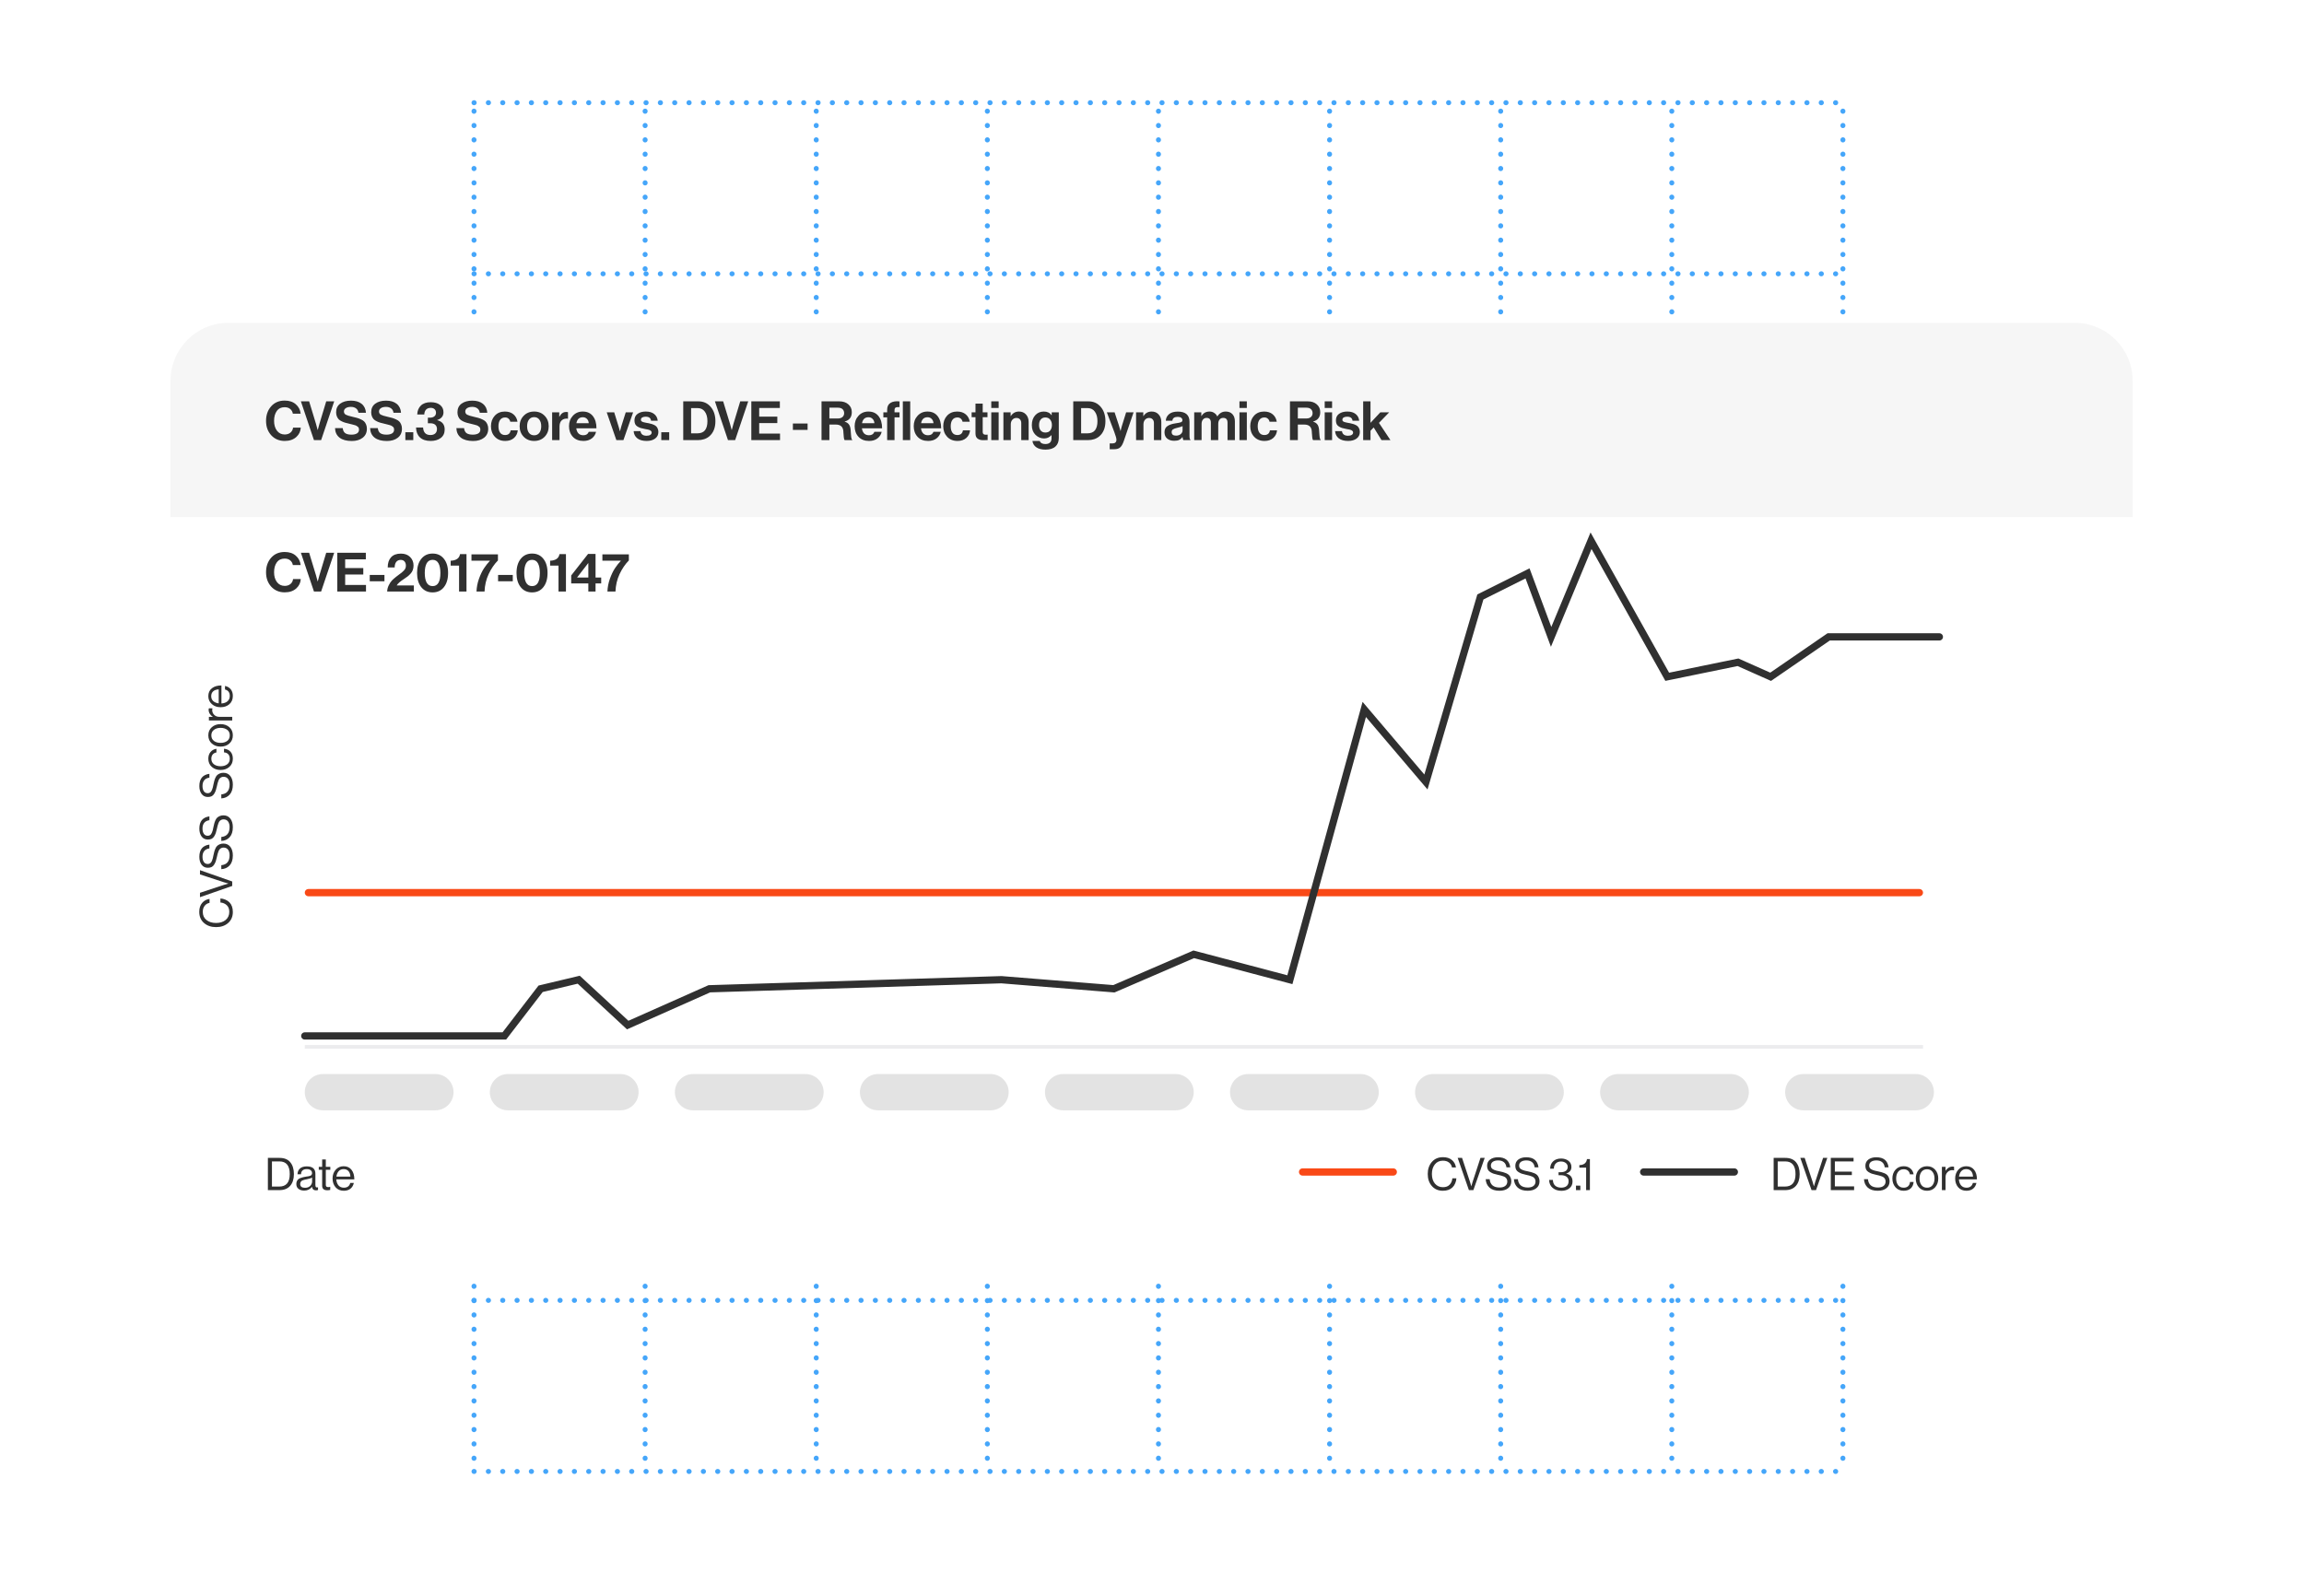<svg width="635" height="440" viewBox="0 0 635 440" fill="none" xmlns="http://www.w3.org/2000/svg">
<g opacity="0.75">
<line x1="130.639" y1="28.312" x2="506.544" y2="28.312" stroke="#0788F8" stroke-width="1.376" stroke-linecap="round" stroke-dasharray="0.04 3.91"/>
<line x1="130.639" y1="75.472" x2="506.544" y2="75.472" stroke="#0788F8" stroke-width="1.376" stroke-linecap="round" stroke-dasharray="0.04 3.91"/>
<line x1="130.639" y1="122.633" x2="506.544" y2="122.633" stroke="#0788F8" stroke-width="1.376" stroke-linecap="round" stroke-dasharray="0.04 3.91"/>
<line x1="130.639" y1="169.793" x2="506.544" y2="169.793" stroke="#0788F8" stroke-width="1.376" stroke-linecap="round" stroke-dasharray="0.04 3.91"/>
<line x1="130.639" y1="216.953" x2="506.544" y2="216.953" stroke="#0788F8" stroke-width="1.376" stroke-linecap="round" stroke-dasharray="0.04 3.91"/>
<line x1="130.639" y1="264.114" x2="506.544" y2="264.114" stroke="#0788F8" stroke-width="1.376" stroke-linecap="round" stroke-dasharray="0.04 3.91"/>
<line x1="130.639" y1="311.274" x2="506.544" y2="311.274" stroke="#0788F8" stroke-width="1.376" stroke-linecap="round" stroke-dasharray="0.04 3.91"/>
<line x1="130.639" y1="358.434" x2="506.544" y2="358.434" stroke="#0788F8" stroke-width="1.376" stroke-linecap="round" stroke-dasharray="0.04 3.91"/>
<line x1="130.639" y1="405.594" x2="506.544" y2="405.594" stroke="#0788F8" stroke-width="1.376" stroke-linecap="round" stroke-dasharray="0.04 3.91"/>
<line x1="507.921" y1="30.633" x2="507.921" y2="405.595" stroke="#0788F8" stroke-width="1.376" stroke-linecap="round" stroke-dasharray="0.04 3.91"/>
<line x1="460.761" y1="30.633" x2="460.761" y2="405.595" stroke="#0788F8" stroke-width="1.376" stroke-linecap="round" stroke-dasharray="0.04 3.91"/>
<line x1="413.601" y1="30.633" x2="413.601" y2="405.595" stroke="#0788F8" stroke-width="1.376" stroke-linecap="round" stroke-dasharray="0.04 3.91"/>
<line x1="366.441" y1="30.633" x2="366.441" y2="405.595" stroke="#0788F8" stroke-width="1.376" stroke-linecap="round" stroke-dasharray="0.04 3.91"/>
<line x1="319.28" y1="30.633" x2="319.28" y2="405.595" stroke="#0788F8" stroke-width="1.376" stroke-linecap="round" stroke-dasharray="0.04 3.91"/>
<line x1="272.12" y1="30.633" x2="272.12" y2="405.595" stroke="#0788F8" stroke-width="1.376" stroke-linecap="round" stroke-dasharray="0.04 3.91"/>
<line x1="224.96" y1="30.633" x2="224.96" y2="405.595" stroke="#0788F8" stroke-width="1.376" stroke-linecap="round" stroke-dasharray="0.04 3.91"/>
<line x1="177.8" y1="30.633" x2="177.799" y2="405.595" stroke="#0788F8" stroke-width="1.376" stroke-linecap="round" stroke-dasharray="0.04 3.91"/>
<line x1="130.639" y1="30.633" x2="130.639" y2="405.595" stroke="#0788F8" stroke-width="1.376" stroke-linecap="round" stroke-dasharray="0.04 3.91"/>
</g>
<g filter="url(#filter0_d_12_419)">
<path d="M572.065 89.051H62.935C54.134 89.051 47 96.186 47 104.986V331.116C47 339.917 54.134 347.051 62.935 347.051H572.065C580.866 347.051 588 339.917 588 331.116V104.986C588 96.186 580.866 89.051 572.065 89.051Z" fill="white"/>
</g>
<path d="M571.837 89.001H62.935C54.134 89.001 47 96.135 47 104.935V142.524H587.772V104.935C587.772 96.135 580.638 89.001 571.837 89.001Z" fill="#F6F6F6"/>
<path d="M78.469 121.543C76.964 121.543 75.728 121.025 74.761 119.988C73.804 118.941 73.325 117.615 73.325 116.01C73.325 114.395 73.794 113.06 74.731 112.003C75.668 110.946 76.909 110.418 78.454 110.418C79.73 110.418 80.752 110.757 81.52 111.435C82.297 112.103 82.746 112.965 82.865 114.022H80.712C80.612 113.473 80.363 113.04 79.965 112.721C79.576 112.402 79.072 112.242 78.454 112.242C77.507 112.242 76.784 112.591 76.286 113.289C75.787 113.987 75.538 114.894 75.538 116.01C75.538 117.117 75.802 118.019 76.331 118.717C76.869 119.415 77.582 119.764 78.469 119.764C79.097 119.764 79.621 119.594 80.039 119.255C80.458 118.906 80.702 118.448 80.772 117.88H82.895C82.836 118.886 82.442 119.729 81.714 120.407C80.907 121.164 79.825 121.543 78.469 121.543ZM86.53 121.319L82.926 110.627H85.199L87.083 116.818L87.547 118.523H87.577C87.746 117.845 87.901 117.276 88.04 116.818L89.909 110.627H92.108L88.504 121.319H86.53ZM96.959 121.558C95.513 121.558 94.391 121.254 93.594 120.646C92.796 120.028 92.378 119.151 92.338 118.014H94.461C94.531 118.652 94.755 119.111 95.134 119.39C95.523 119.669 96.101 119.809 96.869 119.809C97.477 119.809 97.975 119.699 98.364 119.48C98.753 119.25 98.947 118.901 98.947 118.433C98.947 118.263 98.922 118.114 98.873 117.984C98.833 117.845 98.743 117.725 98.603 117.625C98.464 117.516 98.344 117.431 98.245 117.371C98.145 117.301 97.96 117.232 97.691 117.162C97.422 117.082 97.218 117.027 97.078 116.997C96.939 116.957 96.679 116.893 96.3 116.803C95.842 116.693 95.463 116.599 95.164 116.519C94.875 116.439 94.551 116.314 94.192 116.145C93.843 115.975 93.564 115.791 93.355 115.592C93.155 115.382 92.986 115.113 92.846 114.784C92.707 114.445 92.637 114.061 92.637 113.633C92.637 112.606 93.011 111.818 93.758 111.27C94.516 110.712 95.508 110.433 96.734 110.433C97.95 110.433 98.922 110.722 99.65 111.3C100.378 111.878 100.782 112.701 100.861 113.767H98.783C98.723 113.249 98.504 112.85 98.125 112.571C97.756 112.292 97.287 112.152 96.719 112.152C96.131 112.152 95.662 112.267 95.314 112.496C94.965 112.726 94.79 113.03 94.79 113.408C94.79 113.817 94.96 114.116 95.299 114.306C95.648 114.495 96.256 114.685 97.123 114.874C97.641 114.984 98.065 115.088 98.394 115.188C98.723 115.278 99.077 115.412 99.456 115.592C99.844 115.761 100.144 115.951 100.353 116.16C100.572 116.369 100.752 116.648 100.891 116.997C101.041 117.336 101.116 117.73 101.116 118.179C101.116 119.235 100.732 120.063 99.964 120.661C99.197 121.259 98.195 121.558 96.959 121.558ZM106.626 121.558C105.18 121.558 104.059 121.254 103.261 120.646C102.464 120.028 102.045 119.151 102.005 118.014H104.128C104.198 118.652 104.422 119.111 104.801 119.39C105.19 119.669 105.768 119.809 106.536 119.809C107.144 119.809 107.642 119.699 108.031 119.48C108.42 119.25 108.614 118.901 108.614 118.433C108.614 118.263 108.59 118.114 108.54 117.984C108.5 117.845 108.41 117.725 108.271 117.625C108.131 117.516 108.011 117.431 107.912 117.371C107.812 117.301 107.628 117.232 107.358 117.162C107.089 117.082 106.885 117.027 106.745 116.997C106.606 116.957 106.347 116.893 105.968 116.803C105.509 116.693 105.13 116.599 104.831 116.519C104.542 116.439 104.218 116.314 103.859 116.145C103.51 115.975 103.231 115.791 103.022 115.592C102.822 115.382 102.653 115.113 102.513 114.784C102.374 114.445 102.304 114.061 102.304 113.633C102.304 112.606 102.678 111.818 103.426 111.27C104.183 110.712 105.175 110.433 106.401 110.433C107.618 110.433 108.59 110.722 109.317 111.3C110.045 111.878 110.449 112.701 110.528 113.767H108.45C108.39 113.249 108.171 112.85 107.792 112.571C107.423 112.292 106.955 112.152 106.386 112.152C105.798 112.152 105.33 112.267 104.981 112.496C104.632 112.726 104.457 113.03 104.457 113.408C104.457 113.817 104.627 114.116 104.966 114.306C105.315 114.495 105.923 114.685 106.79 114.874C107.309 114.984 107.732 115.088 108.061 115.188C108.39 115.278 108.744 115.412 109.123 115.592C109.512 115.761 109.811 115.951 110.02 116.16C110.239 116.369 110.419 116.648 110.558 116.997C110.708 117.336 110.783 117.73 110.783 118.179C110.783 119.235 110.399 120.063 109.631 120.661C108.864 121.259 107.862 121.558 106.626 121.558ZM111.721 121.319V119.151H113.904V121.319H111.721ZM118.7 121.543C117.404 121.543 116.413 121.214 115.725 120.556C115.037 119.888 114.683 118.981 114.663 117.835H116.607C116.687 119.22 117.36 119.913 118.626 119.913C119.194 119.913 119.637 119.769 119.956 119.48C120.275 119.181 120.435 118.772 120.435 118.253C120.435 117.755 120.275 117.366 119.956 117.087C119.637 116.808 119.169 116.668 118.551 116.668H117.923V115.128H118.506C119.004 115.128 119.403 115.009 119.702 114.769C120.011 114.53 120.166 114.196 120.166 113.767C120.166 113.359 120.036 113.035 119.777 112.795C119.518 112.546 119.164 112.422 118.715 112.422C118.157 112.422 117.723 112.586 117.414 112.915C117.115 113.244 116.956 113.688 116.936 114.246H114.992C115.032 113.209 115.371 112.387 116.009 111.779C116.647 111.17 117.549 110.866 118.715 110.866C119.792 110.866 120.644 111.116 121.272 111.614C121.91 112.113 122.229 112.785 122.229 113.633C122.229 114.689 121.646 115.407 120.48 115.786V115.816C121.866 116.155 122.558 117.012 122.558 118.388C122.558 119.405 122.195 120.187 121.467 120.736C120.739 121.274 119.817 121.543 118.7 121.543ZM130.399 121.558C128.954 121.558 127.832 121.254 127.035 120.646C126.237 120.028 125.818 119.151 125.779 118.014H127.902C127.972 118.652 128.196 119.111 128.575 119.39C128.964 119.669 129.542 119.809 130.31 119.809C130.918 119.809 131.416 119.699 131.805 119.48C132.194 119.25 132.388 118.901 132.388 118.433C132.388 118.263 132.363 118.114 132.313 117.984C132.273 117.845 132.184 117.725 132.044 117.625C131.905 117.516 131.785 117.431 131.685 117.371C131.586 117.301 131.401 117.232 131.132 117.162C130.863 117.082 130.658 117.027 130.519 116.997C130.379 116.957 130.12 116.893 129.741 116.803C129.283 116.693 128.904 116.599 128.605 116.519C128.316 116.439 127.992 116.314 127.633 116.145C127.284 115.975 127.005 115.791 126.795 115.592C126.596 115.382 126.427 115.113 126.287 114.784C126.147 114.445 126.078 114.061 126.078 113.633C126.078 112.606 126.452 111.818 127.199 111.27C127.957 110.712 128.949 110.433 130.175 110.433C131.391 110.433 132.363 110.722 133.091 111.3C133.819 111.878 134.222 112.701 134.302 113.767H132.224C132.164 113.249 131.944 112.85 131.566 112.571C131.197 112.292 130.728 112.152 130.16 112.152C129.572 112.152 129.103 112.267 128.754 112.496C128.405 112.726 128.231 113.03 128.231 113.408C128.231 113.817 128.4 114.116 128.739 114.306C129.088 114.495 129.696 114.685 130.564 114.874C131.082 114.984 131.506 115.088 131.835 115.188C132.164 115.278 132.518 115.412 132.896 115.592C133.285 115.761 133.584 115.951 133.794 116.16C134.013 116.369 134.192 116.648 134.332 116.997C134.482 117.336 134.556 117.73 134.556 118.179C134.556 119.235 134.172 120.063 133.405 120.661C132.637 121.259 131.635 121.558 130.399 121.558ZM139.246 121.543C138.059 121.543 137.107 121.159 136.39 120.392C135.672 119.624 135.313 118.657 135.313 117.491C135.313 116.324 135.662 115.357 136.36 114.59C137.067 113.822 137.995 113.438 139.141 113.438C140.108 113.438 140.896 113.693 141.504 114.201C142.112 114.709 142.486 115.392 142.625 116.25H140.636C140.567 115.901 140.407 115.617 140.158 115.397C139.909 115.178 139.6 115.068 139.231 115.068C138.633 115.068 138.174 115.283 137.855 115.711C137.536 116.14 137.377 116.733 137.377 117.491C137.377 118.238 137.531 118.832 137.84 119.27C138.149 119.699 138.603 119.913 139.201 119.913C140.088 119.913 140.601 119.48 140.741 118.612H142.7C142.63 119.46 142.286 120.162 141.668 120.721C141.05 121.269 140.243 121.543 139.246 121.543ZM150.107 120.392C149.359 121.159 148.397 121.543 147.221 121.543C146.044 121.543 145.082 121.159 144.335 120.392C143.587 119.614 143.213 118.647 143.213 117.491C143.213 116.334 143.587 115.372 144.335 114.605C145.082 113.827 146.044 113.438 147.221 113.438C148.397 113.438 149.359 113.827 150.107 114.605C150.854 115.372 151.228 116.334 151.228 117.491C151.228 118.647 150.854 119.614 150.107 120.392ZM147.221 119.988C147.829 119.988 148.302 119.764 148.641 119.315C148.99 118.857 149.165 118.248 149.165 117.491C149.165 116.733 148.99 116.125 148.641 115.666C148.302 115.208 147.829 114.979 147.221 114.979C146.603 114.979 146.124 115.208 145.785 115.666C145.446 116.115 145.277 116.723 145.277 117.491C145.277 118.248 145.446 118.857 145.785 119.315C146.124 119.764 146.603 119.988 147.221 119.988ZM154.132 113.648V114.874H154.177C154.417 114.425 154.681 114.096 154.97 113.887C155.259 113.668 155.623 113.558 156.061 113.558C156.271 113.558 156.43 113.578 156.54 113.618V115.397H156.495C155.807 115.328 155.254 115.477 154.835 115.846C154.417 116.215 154.207 116.793 154.207 117.58V121.319H152.173V113.648H154.132ZM160.801 121.543C159.565 121.543 158.593 121.164 157.885 120.407C157.177 119.639 156.823 118.662 156.823 117.476C156.823 116.329 157.177 115.372 157.885 114.605C158.593 113.827 159.5 113.438 160.606 113.438C161.813 113.438 162.745 113.857 163.403 114.694C164.061 115.532 164.39 116.653 164.39 118.059H158.827C158.907 118.667 159.111 119.141 159.44 119.48C159.769 119.809 160.218 119.973 160.786 119.973C161.533 119.973 162.027 119.659 162.266 119.031H164.27C164.12 119.749 163.742 120.347 163.133 120.825C162.525 121.304 161.748 121.543 160.801 121.543ZM160.636 115.009C159.649 115.009 159.056 115.557 158.857 116.653H162.266C162.236 116.165 162.072 115.771 161.773 115.472C161.474 115.163 161.095 115.009 160.636 115.009ZM169.876 121.319L167.214 113.648H169.278L170.504 117.625L170.848 118.852H170.878C170.948 118.523 171.057 118.114 171.207 117.625L172.463 113.648H174.497L171.82 121.319H169.876ZM178.225 121.543C177.128 121.543 176.271 121.304 175.653 120.825C175.035 120.337 174.696 119.674 174.636 118.837H176.52C176.65 119.684 177.208 120.108 178.195 120.108C178.644 120.108 178.988 120.028 179.227 119.868C179.476 119.709 179.601 119.495 179.601 119.225C179.601 119.126 179.581 119.036 179.541 118.956C179.511 118.876 179.451 118.807 179.362 118.747C179.282 118.677 179.207 118.622 179.137 118.582C179.077 118.542 178.968 118.503 178.808 118.463C178.649 118.423 178.524 118.393 178.434 118.373C178.355 118.353 178.21 118.328 178.001 118.298C177.801 118.258 177.662 118.228 177.582 118.209C177.163 118.129 176.819 118.049 176.55 117.969C176.291 117.88 176.017 117.755 175.728 117.595C175.439 117.426 175.219 117.202 175.07 116.923C174.93 116.633 174.861 116.29 174.861 115.891C174.861 115.093 175.15 114.485 175.728 114.066C176.316 113.648 177.069 113.438 177.986 113.438C178.973 113.438 179.745 113.668 180.304 114.126C180.872 114.575 181.196 115.193 181.276 115.98H179.436C179.357 115.233 178.863 114.859 177.956 114.859C177.547 114.859 177.223 114.934 176.984 115.083C176.755 115.233 176.64 115.442 176.64 115.711C176.64 115.801 176.655 115.886 176.685 115.966C176.725 116.035 176.785 116.1 176.864 116.16C176.954 116.21 177.039 116.255 177.118 116.294C177.198 116.324 177.313 116.359 177.462 116.399C177.612 116.429 177.742 116.459 177.851 116.489C177.961 116.509 178.11 116.539 178.3 116.579C178.489 116.609 178.639 116.633 178.748 116.653C179.067 116.723 179.327 116.788 179.526 116.848C179.735 116.898 179.975 116.987 180.244 117.117C180.513 117.237 180.722 117.376 180.872 117.536C181.031 117.685 181.166 117.895 181.276 118.164C181.395 118.423 181.455 118.727 181.455 119.076C181.455 119.833 181.156 120.437 180.558 120.885C179.97 121.324 179.192 121.543 178.225 121.543ZM182.253 121.319V119.151H184.436V121.319H182.253ZM188.305 121.319V110.627H192.477C193.893 110.627 195.029 111.141 195.886 112.167C196.744 113.184 197.172 114.49 197.172 116.085C197.172 117.929 196.604 119.33 195.468 120.287C194.64 120.975 193.584 121.319 192.298 121.319H188.305ZM190.473 119.45H192.148C193.135 119.45 193.853 119.166 194.301 118.597C194.75 118.019 194.974 117.182 194.974 116.085C194.974 114.989 194.735 114.116 194.257 113.468C193.788 112.81 193.105 112.481 192.208 112.481H190.473V119.45ZM200.637 121.319L197.034 110.627H199.307L201.191 116.818L201.654 118.523H201.684C201.854 117.845 202.008 117.276 202.148 116.818L204.017 110.627H206.215L202.611 121.319H200.637ZM207.07 121.319V110.627H214.935V112.451H209.238V114.844H214.233V116.623H209.238V119.509H214.98V121.319H207.07ZM218.526 118.493V116.743H222.578V118.493H218.526ZM226.419 121.319V110.627H231.323C232.35 110.627 233.178 110.901 233.806 111.45C234.444 111.998 234.763 112.716 234.763 113.603C234.763 114.969 234.11 115.831 232.804 116.19V116.235C233.312 116.384 233.691 116.623 233.94 116.952C234.199 117.271 234.364 117.75 234.434 118.388C234.454 118.627 234.474 118.911 234.494 119.24C234.523 119.559 234.543 119.814 234.553 120.003C234.573 120.192 234.593 120.382 234.613 120.571C234.643 120.761 234.678 120.91 234.718 121.02C234.768 121.119 234.828 121.184 234.897 121.214V121.319H232.819C232.779 121.299 232.744 121.264 232.714 121.214C232.684 121.154 232.659 121.075 232.639 120.975C232.619 120.875 232.599 120.776 232.58 120.676C232.57 120.566 232.555 120.432 232.535 120.272C232.525 120.103 232.515 119.958 232.505 119.838C232.495 119.709 232.48 119.544 232.46 119.345C232.45 119.136 232.44 118.971 232.43 118.852C232.34 117.635 231.642 117.027 230.337 117.027H228.587V121.319H226.419ZM228.587 112.377V115.352H230.89C231.458 115.352 231.892 115.218 232.191 114.949C232.5 114.68 232.654 114.326 232.654 113.887C232.654 113.438 232.51 113.075 232.221 112.795C231.932 112.516 231.508 112.377 230.95 112.377H228.587ZM239.525 121.543C238.289 121.543 237.317 121.164 236.609 120.407C235.901 119.639 235.548 118.662 235.548 117.476C235.548 116.329 235.901 115.372 236.609 114.605C237.317 113.827 238.224 113.438 239.331 113.438C240.537 113.438 241.469 113.857 242.127 114.694C242.785 115.532 243.114 116.653 243.114 118.059H237.551C237.631 118.667 237.835 119.141 238.164 119.48C238.493 119.809 238.942 119.973 239.51 119.973C240.258 119.973 240.751 119.659 240.991 119.031H242.994C242.845 119.749 242.466 120.347 241.858 120.825C241.25 121.304 240.472 121.543 239.525 121.543ZM239.361 115.009C238.374 115.009 237.781 115.557 237.581 116.653H240.991C240.961 116.165 240.796 115.771 240.497 115.472C240.198 115.163 239.819 115.009 239.361 115.009ZM243.461 115.053V113.648H244.507V112.96C244.507 112.063 244.816 111.425 245.434 111.046C246.053 110.667 246.88 110.532 247.917 110.642V112.212C247.408 112.192 247.049 112.237 246.84 112.347C246.641 112.456 246.541 112.701 246.541 113.08V113.648H247.917V115.053H246.541V121.319H244.507V115.053H243.461ZM248.829 121.319V110.627H250.863V121.319H248.829ZM255.807 121.543C254.571 121.543 253.599 121.164 252.892 120.407C252.184 119.639 251.83 118.662 251.83 117.476C251.83 116.329 252.184 115.372 252.892 114.605C253.599 113.827 254.507 113.438 255.613 113.438C256.819 113.438 257.751 113.857 258.409 114.694C259.067 115.532 259.396 116.653 259.396 118.059H253.834C253.913 118.667 254.118 119.141 254.447 119.48C254.776 119.809 255.224 119.973 255.793 119.973C256.54 119.973 257.034 119.659 257.273 119.031H259.277C259.127 119.749 258.748 120.347 258.14 120.825C257.532 121.304 256.755 121.543 255.807 121.543ZM255.643 115.009C254.656 115.009 254.063 115.557 253.864 116.653H257.273C257.243 116.165 257.078 115.771 256.779 115.472C256.48 115.163 256.102 115.009 255.643 115.009ZM263.896 121.543C262.71 121.543 261.758 121.159 261.04 120.392C260.323 119.624 259.964 118.657 259.964 117.491C259.964 116.324 260.313 115.357 261.01 114.59C261.718 113.822 262.645 113.438 263.792 113.438C264.759 113.438 265.546 113.693 266.154 114.201C266.763 114.709 267.136 115.392 267.276 116.25H265.287C265.217 115.901 265.058 115.617 264.809 115.397C264.559 115.178 264.25 115.068 263.881 115.068C263.283 115.068 262.825 115.283 262.506 115.711C262.187 116.14 262.027 116.733 262.027 117.491C262.027 118.238 262.182 118.832 262.491 119.27C262.8 119.699 263.253 119.913 263.852 119.913C264.739 119.913 265.252 119.48 265.392 118.612H267.351C267.281 119.46 266.937 120.162 266.319 120.721C265.701 121.269 264.893 121.543 263.896 121.543ZM267.789 114.994V113.648H268.851V111.255H270.84V113.648H272.156V114.994H270.84V119.061C270.84 119.569 271.094 119.824 271.602 119.824L272.2 119.809V121.304C271.891 121.324 271.468 121.334 270.929 121.334C270.341 121.334 269.848 121.194 269.449 120.915C269.05 120.626 268.851 120.152 268.851 119.495V114.994H267.789ZM273.203 121.319V113.648H275.236V121.319H273.203ZM273.203 112.451V110.627H275.236V112.451H273.203ZM278.536 113.648V114.694H278.58C279.109 113.857 279.866 113.438 280.853 113.438C281.641 113.438 282.279 113.708 282.767 114.246C283.256 114.774 283.5 115.462 283.5 116.309V121.319H281.466V116.609C281.466 116.19 281.347 115.851 281.108 115.592C280.878 115.332 280.554 115.203 280.136 115.203C279.687 115.203 279.313 115.367 279.014 115.696C278.725 116.025 278.58 116.449 278.58 116.967V121.319H276.547V113.648H278.536ZM288.133 123.936C287.096 123.936 286.264 123.726 285.636 123.308C285.018 122.889 284.654 122.301 284.544 121.543H286.563C286.762 122.111 287.276 122.395 288.103 122.395C289.24 122.395 289.808 121.862 289.808 120.795V119.958H289.763C289.235 120.556 288.567 120.855 287.759 120.855C286.852 120.855 286.06 120.521 285.382 119.853C284.714 119.185 284.38 118.298 284.38 117.192C284.38 116.055 284.689 115.148 285.307 114.47C285.925 113.782 286.723 113.438 287.699 113.438C288.627 113.438 289.334 113.777 289.823 114.455H289.853V113.648H291.812V120.736C291.812 121.733 291.508 122.51 290.899 123.068C290.281 123.647 289.359 123.936 288.133 123.936ZM288.103 119.225C288.711 119.225 289.165 119.031 289.464 118.642C289.763 118.253 289.913 117.755 289.913 117.147C289.913 116.549 289.753 116.055 289.434 115.666C289.125 115.268 288.676 115.068 288.088 115.068C287.57 115.068 287.151 115.258 286.832 115.637C286.523 116.015 286.369 116.524 286.369 117.162C286.369 117.81 286.523 118.318 286.832 118.687C287.151 119.046 287.575 119.225 288.103 119.225ZM295.797 121.319V110.627H299.969C301.385 110.627 302.521 111.141 303.379 112.167C304.236 113.184 304.665 114.49 304.665 116.085C304.665 117.929 304.096 119.33 302.96 120.287C302.133 120.975 301.076 121.319 299.79 121.319H295.797ZM297.966 119.45H299.64C300.627 119.45 301.345 119.166 301.794 118.597C302.242 118.019 302.467 117.182 302.467 116.085C302.467 114.989 302.227 114.116 301.749 113.468C301.28 112.81 300.597 112.481 299.7 112.481H297.966V119.45ZM305.844 123.831V122.231H306.562C307.32 122.231 307.698 121.882 307.698 121.184C307.698 120.845 307.504 120.152 307.115 119.106L305.052 113.648H307.19L308.326 117.102L308.82 118.777H308.85C308.989 118.129 309.139 117.571 309.298 117.102L310.375 113.648H312.424L309.747 121.513C309.448 122.391 309.109 122.994 308.73 123.323C308.361 123.662 307.798 123.831 307.04 123.831H305.844ZM315.101 113.648V114.694H315.146C315.675 113.857 316.432 113.438 317.419 113.438C318.207 113.438 318.845 113.708 319.333 114.246C319.822 114.774 320.066 115.462 320.066 116.309V121.319H318.032V116.609C318.032 116.19 317.913 115.851 317.673 115.592C317.444 115.332 317.12 115.203 316.701 115.203C316.253 115.203 315.879 115.367 315.58 115.696C315.291 116.025 315.146 116.449 315.146 116.967V121.319H313.113V113.648H315.101ZM326.149 121.319C326.05 121.189 325.97 120.905 325.91 120.467H325.88C325.661 120.795 325.382 121.05 325.043 121.229C324.704 121.409 324.23 121.498 323.622 121.498C322.815 121.498 322.167 121.294 321.678 120.885C321.19 120.476 320.946 119.898 320.946 119.151C320.946 118.373 321.215 117.805 321.753 117.446C322.291 117.077 323.049 116.823 324.026 116.683C324.744 116.584 325.232 116.484 325.491 116.384C325.751 116.275 325.88 116.085 325.88 115.816C325.88 115.537 325.771 115.318 325.551 115.158C325.332 114.989 325.013 114.904 324.594 114.904C323.667 114.904 323.174 115.263 323.114 115.98H321.304C321.334 115.253 321.628 114.65 322.187 114.171C322.745 113.693 323.552 113.453 324.609 113.453C326.762 113.453 327.839 114.395 327.839 116.28V120.182C327.839 120.761 327.929 121.114 328.108 121.244V121.319H326.149ZM324.116 120.078C324.674 120.078 325.113 119.933 325.432 119.644C325.761 119.355 325.925 119.011 325.925 118.612V117.461C325.706 117.59 325.232 117.74 324.504 117.909C323.926 118.039 323.518 118.189 323.278 118.358C323.039 118.518 322.919 118.767 322.919 119.106C322.919 119.754 323.318 120.078 324.116 120.078ZM329.132 121.319V113.648H331.091V114.68H331.136C331.624 113.852 332.367 113.438 333.364 113.438C333.842 113.438 334.266 113.563 334.635 113.812C335.014 114.051 335.298 114.375 335.487 114.784H335.517C336.075 113.887 336.843 113.438 337.82 113.438C338.617 113.438 339.236 113.683 339.674 114.171C340.123 114.65 340.347 115.313 340.347 116.16V121.319H338.313V116.504C338.313 115.627 337.92 115.188 337.132 115.188C336.703 115.188 336.364 115.342 336.115 115.652C335.876 115.951 335.756 116.354 335.756 116.863V121.319H333.723V116.504C333.723 115.627 333.329 115.188 332.541 115.188C332.133 115.188 331.799 115.342 331.539 115.652C331.29 115.951 331.166 116.354 331.166 116.863V121.319H329.132ZM341.603 121.319V113.648H343.637V121.319H341.603ZM341.603 112.451V110.627H343.637V112.451H341.603ZM348.506 121.543C347.32 121.543 346.368 121.159 345.65 120.392C344.932 119.624 344.573 118.657 344.573 117.491C344.573 116.324 344.922 115.357 345.62 114.59C346.328 113.822 347.255 113.438 348.401 113.438C349.368 113.438 350.156 113.693 350.764 114.201C351.372 114.709 351.746 115.392 351.885 116.25H349.897C349.827 115.901 349.667 115.617 349.418 115.397C349.169 115.178 348.86 115.068 348.491 115.068C347.893 115.068 347.434 115.283 347.115 115.711C346.796 116.14 346.637 116.733 346.637 117.491C346.637 118.238 346.791 118.832 347.1 119.27C347.409 119.699 347.863 119.913 348.461 119.913C349.348 119.913 349.862 119.48 350.001 118.612H351.96C351.89 119.46 351.546 120.162 350.928 120.721C350.31 121.269 349.503 121.543 348.506 121.543ZM355.523 121.319V110.627H360.428C361.455 110.627 362.282 110.901 362.91 111.45C363.548 111.998 363.867 112.716 363.867 113.603C363.867 114.969 363.214 115.831 361.908 116.19V116.235C362.417 116.384 362.796 116.623 363.045 116.952C363.304 117.271 363.469 117.75 363.538 118.388C363.558 118.627 363.578 118.911 363.598 119.24C363.628 119.559 363.648 119.814 363.658 120.003C363.678 120.192 363.698 120.382 363.718 120.571C363.748 120.761 363.783 120.91 363.823 121.02C363.872 121.119 363.932 121.184 364.002 121.214V121.319H361.923C361.884 121.299 361.849 121.264 361.819 121.214C361.789 121.154 361.764 121.075 361.744 120.975C361.724 120.875 361.704 120.776 361.684 120.676C361.674 120.566 361.659 120.432 361.639 120.272C361.629 120.103 361.619 119.958 361.609 119.838C361.599 119.709 361.584 119.544 361.565 119.345C361.555 119.136 361.545 118.971 361.535 118.852C361.445 117.635 360.747 117.027 359.441 117.027H357.692V121.319H355.523ZM357.692 112.377V115.352H359.994C360.563 115.352 360.996 115.218 361.295 114.949C361.604 114.68 361.759 114.326 361.759 113.887C361.759 113.438 361.614 113.075 361.325 112.795C361.036 112.516 360.613 112.377 360.054 112.377H357.692ZM365.099 121.319V113.648H367.133V121.319H365.099ZM365.099 112.451V110.627H367.133V112.451H365.099ZM371.553 121.543C370.457 121.543 369.6 121.304 368.981 120.825C368.363 120.337 368.024 119.674 367.965 118.837H369.849C369.978 119.684 370.537 120.108 371.524 120.108C371.972 120.108 372.316 120.028 372.555 119.868C372.805 119.709 372.929 119.495 372.929 119.225C372.929 119.126 372.909 119.036 372.869 118.956C372.839 118.876 372.78 118.807 372.69 118.747C372.61 118.677 372.535 118.622 372.466 118.582C372.406 118.542 372.296 118.503 372.137 118.463C371.977 118.423 371.852 118.393 371.763 118.373C371.683 118.353 371.538 118.328 371.329 118.298C371.13 118.258 370.99 118.228 370.91 118.209C370.492 118.129 370.148 118.049 369.879 117.969C369.619 117.88 369.345 117.755 369.056 117.595C368.767 117.426 368.548 117.202 368.398 116.923C368.259 116.633 368.189 116.29 368.189 115.891C368.189 115.093 368.478 114.485 369.056 114.066C369.644 113.648 370.397 113.438 371.314 113.438C372.301 113.438 373.074 113.668 373.632 114.126C374.2 114.575 374.524 115.193 374.604 115.98H372.765C372.685 115.233 372.191 114.859 371.284 114.859C370.876 114.859 370.552 114.934 370.312 115.083C370.083 115.233 369.968 115.442 369.968 115.711C369.968 115.801 369.983 115.886 370.013 115.966C370.053 116.035 370.113 116.1 370.193 116.16C370.282 116.21 370.367 116.255 370.447 116.294C370.527 116.324 370.641 116.359 370.791 116.399C370.94 116.429 371.07 116.459 371.18 116.489C371.289 116.509 371.439 116.539 371.628 116.579C371.818 116.609 371.967 116.633 372.077 116.653C372.396 116.723 372.655 116.788 372.854 116.848C373.064 116.898 373.303 116.987 373.572 117.117C373.841 117.237 374.051 117.376 374.2 117.536C374.36 117.685 374.494 117.895 374.604 118.164C374.724 118.423 374.783 118.727 374.783 119.076C374.783 119.833 374.484 120.437 373.886 120.885C373.298 121.324 372.52 121.543 371.553 121.543ZM380.755 121.319L378.602 117.82L377.72 118.732V121.319H375.701V110.627H377.72V116.549L380.441 113.648H382.878L380.052 116.564L383.222 121.319H380.755Z" fill="#303030"/>
<path d="M78.469 163.276C76.964 163.276 75.728 162.757 74.761 161.72C73.804 160.674 73.325 159.348 73.325 157.743C73.325 156.128 73.794 154.792 74.731 153.735C75.668 152.679 76.909 152.15 78.454 152.15C79.73 152.15 80.752 152.489 81.52 153.167C82.297 153.835 82.746 154.697 82.865 155.754H80.712C80.612 155.206 80.363 154.772 79.965 154.453C79.576 154.134 79.072 153.975 78.454 153.975C77.507 153.975 76.784 154.323 76.286 155.021C75.787 155.719 75.538 156.626 75.538 157.743C75.538 158.849 75.802 159.752 76.331 160.449C76.869 161.147 77.582 161.496 78.469 161.496C79.097 161.496 79.621 161.327 80.039 160.988C80.458 160.639 80.702 160.18 80.772 159.612H82.895C82.836 160.619 82.442 161.461 81.714 162.139C80.907 162.897 79.825 163.276 78.469 163.276ZM86.53 163.051L82.926 152.36H85.199L87.083 158.55L87.547 160.255H87.577C87.746 159.577 87.901 159.009 88.04 158.55L89.909 152.36H92.108L88.504 163.051H86.53ZM92.962 163.051V152.36H100.828V154.184H95.131V156.576H100.125V158.356H95.131V161.242H100.873V163.051H92.962ZM101.907 160.225V158.476H105.959V160.225H101.907ZM106.708 163.051C106.728 162.443 106.873 161.87 107.142 161.332C107.411 160.783 107.7 160.345 108.009 160.016C108.328 159.687 108.717 159.343 109.176 158.984C109.335 158.854 109.584 158.665 109.923 158.416C110.272 158.166 110.531 157.972 110.701 157.833C110.87 157.693 111.06 157.519 111.269 157.309C111.488 157.09 111.643 156.871 111.733 156.651C111.822 156.422 111.867 156.183 111.867 155.933C111.867 155.445 111.743 155.056 111.493 154.767C111.244 154.478 110.895 154.333 110.447 154.333C109.928 154.333 109.519 154.513 109.22 154.872C108.931 155.231 108.782 155.744 108.772 156.412H106.858C106.858 155.216 107.162 154.284 107.77 153.616C108.388 152.938 109.295 152.599 110.491 152.599C111.568 152.599 112.415 152.913 113.034 153.541C113.662 154.169 113.976 154.947 113.976 155.874C113.976 156.332 113.906 156.751 113.766 157.13C113.637 157.499 113.427 157.838 113.138 158.147C112.849 158.456 112.59 158.7 112.361 158.879C112.131 159.059 111.812 159.283 111.404 159.552C110.287 160.27 109.599 160.878 109.34 161.376H114.065V163.051H106.708ZM119.222 163.291C117.916 163.291 116.875 162.807 116.097 161.84C115.329 160.873 114.946 159.572 114.946 157.937C114.946 156.302 115.334 155.001 116.112 154.034C116.89 153.067 117.931 152.584 119.237 152.584C120.553 152.584 121.59 153.067 122.348 154.034C123.115 154.991 123.499 156.292 123.499 157.937C123.499 159.572 123.115 160.873 122.348 161.84C121.59 162.807 120.548 163.291 119.222 163.291ZM119.237 161.556C120.663 161.556 121.376 160.35 121.376 157.937C121.376 156.801 121.201 155.914 120.852 155.275C120.503 154.637 119.965 154.318 119.237 154.318C118.5 154.318 117.951 154.637 117.592 155.275C117.244 155.914 117.069 156.801 117.069 157.937C117.069 159.074 117.244 159.961 117.592 160.599C117.951 161.237 118.5 161.556 119.237 161.556ZM126.521 163.051V155.904H124.203V154.558C125.738 154.498 126.6 153.89 126.79 152.733H128.569V163.051H126.521ZM131.33 163.051C131.37 161.875 131.594 160.709 132.003 159.552C132.421 158.386 132.885 157.419 133.393 156.651C133.902 155.874 134.445 155.186 135.023 154.588V154.558H129.939V152.808H137.236V154.483C136.219 155.52 135.367 156.771 134.679 158.236C133.991 159.702 133.613 161.307 133.543 163.051H131.33ZM137.275 160.225V158.476H141.327V160.225H137.275ZM146.632 163.291C145.326 163.291 144.284 162.807 143.507 161.84C142.739 160.873 142.355 159.572 142.355 157.937C142.355 156.302 142.744 155.001 143.522 154.034C144.299 153.067 145.341 152.584 146.647 152.584C147.963 152.584 149 153.067 149.757 154.034C150.525 154.991 150.909 156.292 150.909 157.937C150.909 159.572 150.525 160.873 149.757 161.84C149 162.807 147.958 163.291 146.632 163.291ZM146.647 161.556C148.073 161.556 148.785 160.35 148.785 157.937C148.785 156.801 148.611 155.914 148.262 155.275C147.913 154.637 147.375 154.318 146.647 154.318C145.909 154.318 145.361 154.637 145.002 155.275C144.653 155.914 144.479 156.801 144.479 157.937C144.479 159.074 144.653 159.961 145.002 160.599C145.361 161.237 145.909 161.556 146.647 161.556ZM153.93 163.051V155.904H151.613V154.558C153.148 154.498 154.01 153.89 154.2 152.733H155.979V163.051H153.93ZM162.149 163.051V160.823H157.424V158.625L162.074 152.689H164.138V159.193H165.693V160.823H164.138V163.051H162.149ZM159.068 159.148V159.193H162.149V155.216H162.119L159.068 159.148ZM167.414 163.051C167.453 161.875 167.678 160.709 168.087 159.552C168.505 158.386 168.969 157.419 169.477 156.651C169.986 155.874 170.529 155.186 171.107 154.588V154.558H166.023V152.808H173.32V154.483C172.303 155.52 171.451 156.771 170.763 158.236C170.075 159.702 169.696 161.307 169.627 163.051H167.414Z" fill="#303030"/>
<path opacity="0.2" d="M120 296.051H89C86.239 296.051 84 298.29 84 301.051C84 303.813 86.239 306.051 89 306.051H120C122.761 306.051 125 303.813 125 301.051C125 298.29 122.761 296.051 120 296.051Z" fill="#737373"/>
<path opacity="0.2" d="M324 296.051H293C290.239 296.051 288 298.29 288 301.051C288 303.813 290.239 306.051 293 306.051H324C326.761 306.051 329 303.813 329 301.051C329 298.29 326.761 296.051 324 296.051Z" fill="#737373"/>
<path opacity="0.2" d="M171 296.051H140C137.239 296.051 135 298.29 135 301.051C135 303.813 137.239 306.051 140 306.051H171C173.761 306.051 176 303.813 176 301.051C176 298.29 173.761 296.051 171 296.051Z" fill="#737373"/>
<path opacity="0.2" d="M375 296.051H344C341.239 296.051 339 298.29 339 301.051C339 303.813 341.239 306.051 344 306.051H375C377.761 306.051 380 303.813 380 301.051C380 298.29 377.761 296.051 375 296.051Z" fill="#737373"/>
<path opacity="0.2" d="M222 296.051H191C188.239 296.051 186 298.29 186 301.051C186 303.813 188.239 306.051 191 306.051H222C224.761 306.051 227 303.813 227 301.051C227 298.29 224.761 296.051 222 296.051Z" fill="#737373"/>
<path opacity="0.2" d="M426 296.051H395C392.239 296.051 390 298.29 390 301.051C390 303.813 392.239 306.051 395 306.051H426C428.761 306.051 431 303.813 431 301.051C431 298.29 428.761 296.051 426 296.051Z" fill="#737373"/>
<path opacity="0.2" d="M273 296.051H242C239.239 296.051 237 298.29 237 301.051C237 303.813 239.239 306.051 242 306.051H273C275.761 306.051 278 303.813 278 301.051C278 298.29 275.761 296.051 273 296.051Z" fill="#737373"/>
<path opacity="0.2" d="M477 296.051H446C443.239 296.051 441 298.29 441 301.051C441 303.813 443.239 306.051 446 306.051H477C479.761 306.051 482 303.813 482 301.051C482 298.29 479.761 296.051 477 296.051Z" fill="#737373"/>
<path opacity="0.2" d="M528 296.051H497C494.239 296.051 492 298.29 492 301.051C492 303.813 494.239 306.051 497 306.051H528C530.761 306.051 533 303.813 533 301.051C533 298.29 530.761 296.051 528 296.051Z" fill="#737373"/>
<path d="M64.174 251.392C64.174 252.643 63.743 253.649 62.882 254.411C62.02 255.173 60.91 255.554 59.552 255.554C58.21 255.554 57.104 255.177 56.235 254.424C55.357 253.662 54.918 252.634 54.918 251.342C54.918 250.332 55.178 249.516 55.7 248.895C56.222 248.273 56.906 247.901 57.75 247.776L57.75 248.87C57.187 248.977 56.736 249.251 56.396 249.69C56.056 250.121 55.887 250.68 55.887 251.367C55.887 252.32 56.23 253.065 56.918 253.604C57.597 254.142 58.475 254.411 59.552 254.411C60.645 254.411 61.528 254.134 62.198 253.579C62.861 253.016 63.192 252.274 63.192 251.355C63.192 250.56 62.961 249.947 62.497 249.516C62.033 249.077 61.449 248.828 60.745 248.77L60.745 247.665C61.184 247.673 61.635 247.776 62.099 247.975C62.555 248.166 62.936 248.418 63.242 248.733C63.863 249.371 64.174 250.257 64.174 251.392ZM64 244.206L55.116 247.3L55.116 246.095L61.726 243.908L62.919 243.56L62.919 243.535C62.389 243.395 61.991 243.279 61.726 243.188L55.116 241.026L55.116 239.858L64 242.976L64 244.206ZM64.174 235.79C64.174 236.983 63.88 237.902 63.292 238.548C62.704 239.186 61.938 239.53 60.993 239.58L60.993 238.486C62.517 238.337 63.279 237.422 63.279 235.741C63.279 235.103 63.139 234.593 62.857 234.212C62.567 233.823 62.153 233.628 61.614 233.628C61.374 233.628 61.163 233.674 60.981 233.765C60.799 233.856 60.65 233.968 60.533 234.1C60.418 234.225 60.31 234.415 60.211 234.672C60.111 234.929 60.032 235.169 59.974 235.393C59.916 235.608 59.846 235.906 59.763 236.287C59.664 236.743 59.564 237.12 59.465 237.418C59.357 237.716 59.212 238.014 59.03 238.312C58.848 238.611 58.616 238.834 58.334 238.983C58.044 239.124 57.697 239.195 57.291 239.195C56.562 239.195 55.99 238.921 55.576 238.375C55.154 237.82 54.942 237.087 54.942 236.175C54.942 234.179 55.866 233.057 57.713 232.808L57.713 233.864C57.084 233.947 56.611 234.183 56.297 234.573C55.974 234.962 55.812 235.488 55.812 236.151C55.812 236.763 55.936 237.252 56.185 237.617C56.433 237.973 56.785 238.151 57.241 238.151C57.44 238.151 57.618 238.114 57.775 238.039C57.924 237.956 58.053 237.853 58.16 237.728C58.26 237.596 58.351 237.426 58.434 237.219C58.517 237.004 58.587 236.792 58.645 236.585C58.695 236.378 58.748 236.126 58.806 235.827C58.889 235.413 58.968 235.074 59.043 234.809C59.109 234.544 59.212 234.25 59.353 233.927C59.494 233.603 59.656 233.355 59.838 233.181C60.02 232.999 60.26 232.846 60.558 232.721C60.848 232.589 61.188 232.523 61.577 232.523C62.389 232.523 63.027 232.825 63.491 233.43C63.946 234.026 64.174 234.813 64.174 235.79ZM64.174 228.013C64.174 229.205 63.88 230.125 63.292 230.771C62.704 231.409 61.938 231.752 60.993 231.802L60.993 230.709C62.517 230.56 63.279 229.644 63.279 227.963C63.279 227.325 63.139 226.816 62.857 226.435C62.567 226.045 62.153 225.851 61.614 225.851C61.374 225.851 61.163 225.896 60.981 225.987C60.799 226.079 60.65 226.19 60.533 226.323C60.418 226.447 60.31 226.638 60.211 226.894C60.111 227.151 60.032 227.391 59.974 227.615C59.916 227.83 59.846 228.129 59.763 228.51C59.664 228.965 59.564 229.342 59.465 229.64C59.357 229.938 59.212 230.237 59.03 230.535C58.848 230.833 58.616 231.057 58.334 231.206C58.044 231.347 57.697 231.417 57.291 231.417C56.562 231.417 55.99 231.144 55.576 230.597C55.154 230.042 54.942 229.309 54.942 228.398C54.942 226.402 55.866 225.279 57.713 225.031L57.713 226.087C57.084 226.17 56.611 226.406 56.297 226.795C55.974 227.184 55.812 227.71 55.812 228.373C55.812 228.986 55.936 229.475 56.185 229.839C56.433 230.195 56.785 230.373 57.241 230.373C57.44 230.373 57.618 230.336 57.775 230.262C57.924 230.179 58.053 230.075 58.16 229.951C58.26 229.818 58.351 229.649 58.434 229.441C58.517 229.226 58.587 229.015 58.645 228.808C58.695 228.601 58.748 228.348 58.806 228.05C58.889 227.636 58.968 227.296 59.043 227.031C59.109 226.766 59.212 226.472 59.353 226.149C59.494 225.826 59.656 225.577 59.838 225.403C60.02 225.221 60.26 225.068 60.558 224.944C60.848 224.811 61.188 224.745 61.577 224.745C62.389 224.745 63.027 225.047 63.491 225.652C63.946 226.248 64.174 227.035 64.174 228.013ZM64.174 216.28C64.174 217.472 63.88 218.392 63.292 219.038C62.704 219.676 61.938 220.019 60.993 220.069L60.993 218.976C62.517 218.827 63.279 217.911 63.279 216.23C63.279 215.592 63.139 215.083 62.857 214.702C62.567 214.312 62.153 214.118 61.614 214.118C61.374 214.118 61.163 214.163 60.981 214.254C60.799 214.345 60.65 214.457 60.533 214.59C60.417 214.714 60.31 214.905 60.211 215.161C60.111 215.418 60.032 215.658 59.974 215.882C59.916 216.097 59.846 216.396 59.763 216.777C59.664 217.232 59.564 217.609 59.465 217.907C59.357 218.205 59.212 218.504 59.03 218.802C58.848 219.1 58.616 219.324 58.334 219.473C58.044 219.614 57.697 219.684 57.291 219.684C56.562 219.684 55.99 219.411 55.576 218.864C55.154 218.309 54.942 217.576 54.942 216.665C54.942 214.669 55.866 213.546 57.713 213.298L57.713 214.354C57.084 214.437 56.611 214.673 56.297 215.062C55.974 215.451 55.812 215.977 55.812 216.64C55.812 217.253 55.936 217.742 56.185 218.106C56.433 218.462 56.785 218.64 57.241 218.64C57.44 218.64 57.618 218.603 57.775 218.528C57.924 218.446 58.053 218.342 58.16 218.218C58.26 218.085 58.351 217.916 58.434 217.708C58.517 217.493 58.587 217.282 58.645 217.075C58.695 216.868 58.748 216.615 58.806 216.317C58.889 215.903 58.968 215.563 59.043 215.298C59.109 215.033 59.212 214.739 59.353 214.416C59.494 214.093 59.656 213.844 59.838 213.67C60.02 213.488 60.26 213.335 60.558 213.211C60.848 213.078 61.188 213.012 61.577 213.012C62.389 213.012 63.027 213.314 63.491 213.919C63.946 214.515 64.174 215.302 64.174 216.28ZM64.174 209.136C64.174 210.072 63.851 210.825 63.205 211.397C62.559 211.96 61.755 212.242 60.794 212.242C59.834 212.242 59.03 211.96 58.384 211.397C57.738 210.825 57.415 210.072 57.415 209.136C57.415 208.382 57.618 207.765 58.024 207.284C58.421 206.804 58.964 206.506 59.651 206.39L59.651 207.409C59.212 207.483 58.869 207.67 58.62 207.968C58.372 208.266 58.247 208.655 58.247 209.136C58.247 209.798 58.488 210.312 58.968 210.676C59.448 211.033 60.057 211.211 60.794 211.211C61.532 211.211 62.14 211.033 62.621 210.676C63.093 210.312 63.329 209.798 63.329 209.136C63.329 208.622 63.192 208.212 62.919 207.906C62.637 207.599 62.244 207.425 61.739 207.384L61.739 206.39C62.509 206.456 63.11 206.729 63.54 207.21C63.963 207.69 64.174 208.332 64.174 209.136ZM63.205 200.444C63.851 201.007 64.174 201.757 64.174 202.693C64.174 203.629 63.851 204.383 63.205 204.954C62.559 205.517 61.755 205.799 60.794 205.799C59.834 205.799 59.03 205.517 58.384 204.954C57.738 204.383 57.415 203.629 57.415 202.693C57.415 201.757 57.738 201.007 58.384 200.444C59.03 199.881 59.834 199.599 60.794 199.599C61.755 199.599 62.559 199.881 63.205 200.444ZM62.621 204.233C63.093 203.869 63.329 203.355 63.329 202.693C63.329 202.03 63.093 201.521 62.621 201.165C62.14 200.808 61.532 200.63 60.794 200.63C60.049 200.63 59.44 200.813 58.968 201.177C58.488 201.533 58.247 202.038 58.247 202.693C58.247 203.355 58.488 203.869 58.968 204.233C59.448 204.59 60.057 204.768 60.794 204.768C61.532 204.768 62.14 204.59 62.621 204.233ZM57.576 197.589L58.645 197.589L58.645 197.564C58.305 197.357 58.032 197.088 57.825 196.757C57.61 196.425 57.502 196.057 57.502 195.651C57.502 195.502 57.527 195.365 57.576 195.241L58.546 195.241L58.546 195.278C58.504 195.402 58.483 195.551 58.483 195.725C58.483 196.239 58.666 196.678 59.03 197.042C59.386 197.407 59.854 197.589 60.434 197.589L64 197.589L64 198.595L57.576 198.595L57.576 197.589ZM64.174 191.833C64.174 192.786 63.855 193.544 63.217 194.107C62.571 194.662 61.764 194.94 60.794 194.94C59.842 194.94 59.043 194.658 58.397 194.095C57.742 193.523 57.415 192.79 57.415 191.895C57.415 190.951 57.746 190.222 58.409 189.709C59.063 189.195 59.937 188.938 61.031 188.938L61.031 193.908C61.71 193.867 62.265 193.668 62.695 193.312C63.118 192.947 63.329 192.455 63.329 191.833C63.329 190.873 62.89 190.28 62.012 190.057L62.012 189.075C62.7 189.224 63.234 189.539 63.615 190.019C63.988 190.5 64.174 191.104 64.174 191.833ZM58.757 190.554C58.392 190.877 58.21 191.324 58.21 191.895C58.21 192.467 58.401 192.923 58.782 193.262C59.163 193.594 59.66 193.801 60.273 193.883L60.273 190.019C59.627 190.052 59.121 190.231 58.757 190.554Z" fill="#303030"/>
<path d="M73.832 328.051V319.168H77.063C78.363 319.168 79.345 319.569 80.007 320.373C80.67 321.176 81.001 322.266 81.001 323.641C81.001 325.007 80.658 326.084 79.97 326.871C79.283 327.658 78.285 328.051 76.976 328.051H73.832ZM74.951 327.07H76.939C78.885 327.07 79.858 325.927 79.858 323.641C79.858 321.305 78.914 320.137 77.026 320.137H74.951V327.07ZM87.1 328.113C86.462 328.113 86.094 327.794 85.994 327.157H85.982C85.451 327.836 84.739 328.176 83.845 328.176C83.207 328.176 82.685 328.022 82.279 327.716C81.873 327.409 81.67 326.966 81.67 326.386C81.67 326.088 81.716 325.831 81.807 325.616C81.906 325.392 82.031 325.214 82.18 325.082C82.329 324.941 82.532 324.821 82.788 324.721C83.054 324.614 83.306 324.535 83.546 324.485C83.787 324.427 84.093 324.369 84.466 324.311C84.706 324.278 84.876 324.253 84.975 324.237C85.083 324.212 85.22 324.179 85.385 324.137C85.551 324.088 85.667 324.034 85.733 323.976C85.799 323.918 85.862 323.839 85.919 323.74C85.978 323.641 86.007 323.525 86.007 323.392C86.007 323.028 85.878 322.75 85.621 322.56C85.373 322.361 85.021 322.261 84.565 322.261C83.53 322.261 82.996 322.734 82.963 323.678H81.993C82.01 323.023 82.234 322.497 82.664 322.1C83.103 321.702 83.733 321.503 84.553 321.503C86.135 321.503 86.926 322.183 86.926 323.541V326.598C86.926 326.879 86.972 327.078 87.063 327.194C87.162 327.31 87.344 327.339 87.609 327.281H87.647V328.014C87.481 328.08 87.299 328.113 87.1 328.113ZM84.068 327.405C84.689 327.405 85.17 327.227 85.51 326.871C85.849 326.506 86.019 326.109 86.019 325.678V324.585C85.712 324.775 85.224 324.933 84.553 325.057C84.304 325.107 84.11 325.148 83.969 325.181C83.828 325.206 83.666 325.256 83.484 325.33C83.302 325.397 83.165 325.471 83.074 325.554C82.983 325.637 82.904 325.749 82.838 325.889C82.772 326.022 82.739 326.179 82.739 326.362C82.739 327.057 83.182 327.405 84.068 327.405ZM87.858 322.448V321.628H88.79V319.602H89.796V321.628H91.038V322.448H89.796V326.622C89.796 327.02 90.011 327.219 90.442 327.219C90.624 327.219 90.802 327.19 90.976 327.132H91.014V328.002C90.74 328.06 90.471 328.089 90.206 328.089C89.262 328.089 88.79 327.674 88.79 326.846V322.448H87.858ZM94.763 328.225C93.81 328.225 93.052 327.906 92.489 327.269C91.934 326.622 91.657 325.815 91.657 324.846C91.657 323.893 91.938 323.094 92.502 322.448C93.073 321.793 93.806 321.466 94.701 321.466C95.645 321.466 96.374 321.798 96.888 322.46C97.401 323.115 97.658 323.988 97.658 325.082H92.688C92.729 325.761 92.928 326.316 93.284 326.747C93.649 327.169 94.142 327.38 94.763 327.38C95.724 327.38 96.316 326.941 96.54 326.063H97.521C97.372 326.751 97.057 327.285 96.577 327.666C96.097 328.039 95.492 328.225 94.763 328.225ZM96.043 322.808C95.72 322.444 95.272 322.261 94.701 322.261C94.129 322.261 93.674 322.452 93.334 322.833C93.003 323.214 92.796 323.711 92.713 324.324H96.577C96.544 323.678 96.366 323.173 96.043 322.808Z" fill="#303030"/>
<path d="M397.659 328.225C396.409 328.225 395.402 327.794 394.64 326.933C393.878 326.072 393.497 324.962 393.497 323.603C393.497 322.261 393.874 321.156 394.628 320.286C395.39 319.408 396.417 318.969 397.709 318.969C398.719 318.969 399.535 319.23 400.157 319.752C400.778 320.273 401.151 320.957 401.275 321.802H400.181C400.074 321.238 399.8 320.787 399.361 320.447C398.931 320.108 398.372 319.938 397.684 319.938C396.732 319.938 395.986 320.282 395.448 320.969C394.909 321.648 394.64 322.526 394.64 323.603C394.64 324.697 394.918 325.579 395.473 326.25C396.036 326.912 396.777 327.244 397.697 327.244C398.492 327.244 399.105 327.012 399.535 326.548C399.974 326.084 400.223 325.5 400.281 324.796H401.387C401.378 325.235 401.275 325.686 401.076 326.15C400.886 326.606 400.633 326.987 400.318 327.293C399.68 327.915 398.794 328.225 397.659 328.225ZM404.845 328.051L401.751 319.168H402.956L405.143 325.778L405.491 326.97H405.516C405.657 326.44 405.773 326.043 405.864 325.778L408.026 319.168H409.194L406.075 328.051H404.845ZM413.261 328.225C412.068 328.225 411.149 327.931 410.503 327.343C409.865 326.755 409.521 325.989 409.472 325.044H410.565C410.714 326.569 411.629 327.331 413.311 327.331C413.949 327.331 414.458 327.19 414.839 326.908C415.228 326.618 415.423 326.204 415.423 325.666C415.423 325.426 415.377 325.214 415.286 325.032C415.195 324.85 415.083 324.701 414.951 324.585C414.827 324.469 414.636 324.361 414.379 324.262C414.122 324.162 413.882 324.084 413.659 324.026C413.443 323.968 413.145 323.897 412.764 323.814C412.308 323.715 411.932 323.616 411.633 323.516C411.335 323.409 411.037 323.264 410.739 323.081C410.441 322.899 410.217 322.667 410.068 322.386C409.927 322.096 409.857 321.748 409.857 321.342C409.857 320.613 410.13 320.041 410.677 319.627C411.232 319.205 411.965 318.994 412.876 318.994C414.872 318.994 415.994 319.917 416.243 321.764H415.187C415.104 321.135 414.868 320.663 414.479 320.348C414.089 320.025 413.563 319.863 412.901 319.863C412.288 319.863 411.799 319.988 411.435 320.236C411.078 320.485 410.9 320.837 410.9 321.292C410.9 321.491 410.938 321.669 411.012 321.827C411.095 321.976 411.199 322.104 411.323 322.212C411.455 322.311 411.625 322.402 411.832 322.485C412.048 322.568 412.259 322.638 412.466 322.696C412.673 322.746 412.926 322.8 413.224 322.858C413.638 322.941 413.978 323.019 414.243 323.094C414.508 323.16 414.802 323.264 415.125 323.404C415.448 323.545 415.696 323.707 415.87 323.889C416.052 324.071 416.206 324.311 416.33 324.61C416.462 324.9 416.529 325.239 416.529 325.628C416.529 326.44 416.226 327.078 415.622 327.542C415.025 327.997 414.238 328.225 413.261 328.225ZM421.039 328.225C419.846 328.225 418.926 327.931 418.28 327.343C417.643 326.755 417.299 325.989 417.249 325.044H418.342C418.492 326.569 419.407 327.331 421.088 327.331C421.726 327.331 422.236 327.19 422.617 326.908C423.006 326.618 423.201 326.204 423.201 325.666C423.201 325.426 423.155 325.214 423.064 325.032C422.973 324.85 422.861 324.701 422.728 324.585C422.604 324.469 422.414 324.361 422.157 324.262C421.9 324.162 421.66 324.084 421.436 324.026C421.221 323.968 420.923 323.897 420.542 323.814C420.086 323.715 419.709 323.616 419.411 323.516C419.113 323.409 418.815 323.264 418.516 323.081C418.218 322.899 417.995 322.667 417.845 322.386C417.705 322.096 417.634 321.748 417.634 321.342C417.634 320.613 417.908 320.041 418.454 319.627C419.009 319.205 419.742 318.994 420.653 318.994C422.65 318.994 423.772 319.917 424.021 321.764H422.964C422.882 321.135 422.646 320.663 422.256 320.348C421.867 320.025 421.341 319.863 420.678 319.863C420.065 319.863 419.577 319.988 419.212 320.236C418.856 320.485 418.678 320.837 418.678 321.292C418.678 321.491 418.715 321.669 418.79 321.827C418.873 321.976 418.976 322.104 419.1 322.212C419.233 322.311 419.403 322.402 419.61 322.485C419.825 322.568 420.036 322.638 420.243 322.696C420.451 322.746 420.703 322.8 421.001 322.858C421.415 322.941 421.755 323.019 422.02 323.094C422.285 323.16 422.579 323.264 422.902 323.404C423.225 323.545 423.474 323.707 423.648 323.889C423.83 324.071 423.983 324.311 424.108 324.61C424.24 324.9 424.306 325.239 424.306 325.628C424.306 326.44 424.004 327.078 423.399 327.542C422.803 327.997 422.016 328.225 421.039 328.225ZM430.347 328.238C429.378 328.238 428.574 327.973 427.936 327.442C427.298 326.912 426.971 326.179 426.955 325.243H427.986C428.003 325.923 428.214 326.448 428.62 326.821C429.034 327.186 429.597 327.368 430.309 327.368C430.922 327.368 431.411 327.219 431.775 326.921C432.14 326.614 432.322 326.167 432.322 325.579C432.322 325.04 432.128 324.63 431.738 324.349C431.357 324.067 430.806 323.926 430.086 323.926H429.551V323.119H430.073C430.728 323.119 431.225 322.99 431.564 322.734C431.904 322.477 432.074 322.116 432.074 321.653C432.074 321.197 431.896 320.837 431.539 320.572C431.192 320.298 430.753 320.162 430.222 320.162C429.618 320.162 429.137 320.344 428.781 320.708C428.433 321.064 428.259 321.541 428.259 322.137H427.24C427.249 321.292 427.522 320.617 428.06 320.112C428.599 319.598 429.332 319.342 430.26 319.342C431.071 319.342 431.746 319.553 432.285 319.975C432.823 320.389 433.092 320.957 433.092 321.677C433.092 322.555 432.624 323.152 431.688 323.467V323.504C432.832 323.802 433.403 324.527 433.403 325.678C433.403 326.473 433.113 327.099 432.533 327.554C431.962 328.01 431.233 328.238 430.347 328.238ZM434.352 328.051V326.821H435.557V328.051H434.352ZM437.147 328.051V321.851H435.283V321.156C436.542 321.122 437.242 320.567 437.383 319.491H438.19V328.051H437.147Z" fill="#303030"/>
<path d="M488.832 328.051V319.168H492.063C493.363 319.168 494.345 319.569 495.008 320.373C495.67 321.176 496.001 322.266 496.001 323.641C496.001 325.007 495.658 326.084 494.97 326.871C494.283 327.658 493.285 328.051 491.976 328.051H488.832ZM489.951 327.07H491.939C493.885 327.07 494.858 325.927 494.858 323.641C494.858 321.305 493.914 320.137 492.026 320.137H489.951V327.07ZM499.275 328.051L496.181 319.168H497.386L499.573 325.778L499.921 326.97H499.946C500.086 326.44 500.202 326.043 500.293 325.778L502.455 319.168H503.623L500.505 328.051H499.275ZM504.582 328.051L504.582 319.168H510.856V320.149H505.7V322.957H510.384V323.901H505.7V327.02H511.005V328.051H504.582ZM517.519 328.225C516.326 328.225 515.407 327.931 514.761 327.343C514.123 326.755 513.779 325.989 513.729 325.044H514.823C514.972 326.569 515.887 327.331 517.569 327.331C518.206 327.331 518.716 327.19 519.097 326.908C519.486 326.618 519.681 326.204 519.681 325.666C519.681 325.426 519.635 325.214 519.544 325.032C519.453 324.85 519.341 324.701 519.209 324.585C519.084 324.469 518.894 324.361 518.637 324.262C518.38 324.162 518.14 324.084 517.916 324.026C517.701 323.968 517.403 323.897 517.022 323.814C516.566 323.715 516.189 323.616 515.891 323.516C515.593 323.409 515.295 323.264 514.997 323.081C514.698 322.899 514.475 322.667 514.326 322.386C514.185 322.096 514.115 321.748 514.115 321.342C514.115 320.613 514.388 320.041 514.935 319.627C515.49 319.205 516.223 318.994 517.134 318.994C519.13 318.994 520.252 319.917 520.501 321.764H519.445C519.362 321.135 519.126 320.663 518.737 320.348C518.347 320.025 517.821 319.863 517.159 319.863C516.546 319.863 516.057 319.988 515.692 320.236C515.336 320.485 515.158 320.837 515.158 321.292C515.158 321.491 515.195 321.669 515.27 321.827C515.353 321.976 515.456 322.104 515.581 322.212C515.713 322.311 515.883 322.402 516.09 322.485C516.305 322.568 516.517 322.638 516.724 322.696C516.931 322.746 517.183 322.8 517.482 322.858C517.896 322.941 518.235 323.019 518.5 323.094C518.766 323.16 519.06 323.264 519.383 323.404C519.706 323.545 519.954 323.707 520.128 323.889C520.31 324.071 520.464 324.311 520.588 324.61C520.72 324.9 520.787 325.239 520.787 325.628C520.787 326.44 520.484 327.078 519.88 327.542C519.283 327.997 518.496 328.225 517.519 328.225ZM524.663 328.225C523.727 328.225 522.973 327.902 522.402 327.256C521.838 326.61 521.557 325.807 521.557 324.846C521.557 323.885 521.838 323.081 522.402 322.435C522.973 321.789 523.727 321.466 524.663 321.466C525.417 321.466 526.034 321.669 526.514 322.075C526.994 322.473 527.293 323.015 527.409 323.703H526.39C526.315 323.264 526.129 322.92 525.831 322.671C525.533 322.423 525.143 322.299 524.663 322.299C524 322.299 523.487 322.539 523.122 323.019C522.766 323.5 522.588 324.109 522.588 324.846C522.588 325.583 522.766 326.192 523.122 326.672C523.487 327.144 524 327.38 524.663 327.38C525.176 327.38 525.586 327.244 525.893 326.97C526.199 326.689 526.373 326.295 526.415 325.79H527.409C527.342 326.56 527.069 327.161 526.589 327.592C526.108 328.014 525.466 328.225 524.663 328.225ZM533.355 327.256C532.791 327.902 532.042 328.225 531.106 328.225C530.17 328.225 529.416 327.902 528.844 327.256C528.281 326.61 527.999 325.807 527.999 324.846C527.999 323.885 528.281 323.081 528.844 322.435C529.416 321.789 530.17 321.466 531.106 321.466C532.042 321.466 532.791 321.789 533.355 322.435C533.918 323.081 534.199 323.885 534.199 324.846C534.199 325.807 533.918 326.61 533.355 327.256ZM529.565 326.672C529.929 327.144 530.443 327.38 531.106 327.38C531.768 327.38 532.278 327.144 532.634 326.672C532.99 326.192 533.168 325.583 533.168 324.846C533.168 324.1 532.986 323.491 532.621 323.019C532.265 322.539 531.76 322.299 531.106 322.299C530.443 322.299 529.929 322.539 529.565 323.019C529.209 323.5 529.031 324.109 529.031 324.846C529.031 325.583 529.209 326.192 529.565 326.672ZM536.209 321.628V322.696H536.234C536.441 322.357 536.711 322.083 537.042 321.876C537.373 321.661 537.742 321.553 538.148 321.553C538.297 321.553 538.434 321.578 538.558 321.628V322.597H538.52C538.396 322.555 538.247 322.535 538.073 322.535C537.56 322.535 537.121 322.717 536.756 323.081C536.392 323.438 536.209 323.906 536.209 324.485V328.051H535.203V321.628H536.209ZM541.965 328.225C541.013 328.225 540.255 327.906 539.691 327.269C539.136 326.622 538.859 325.815 538.859 324.846C538.859 323.893 539.141 323.094 539.704 322.448C540.275 321.793 541.008 321.466 541.903 321.466C542.847 321.466 543.576 321.798 544.09 322.46C544.603 323.115 544.86 323.988 544.86 325.082H539.89C539.932 325.761 540.13 326.316 540.487 326.747C540.851 327.169 541.344 327.38 541.965 327.38C542.926 327.38 543.518 326.941 543.742 326.063H544.723C544.574 326.751 544.26 327.285 543.779 327.666C543.299 328.039 542.694 328.225 541.965 328.225ZM543.245 322.808C542.922 322.444 542.475 322.261 541.903 322.261C541.331 322.261 540.876 322.452 540.536 322.833C540.205 323.214 539.998 323.711 539.915 324.324H543.779C543.746 323.678 543.568 323.173 543.245 322.808Z" fill="#303030"/>
<line x1="85" y1="246.051" x2="529" y2="246.051" stroke="#F94917" stroke-width="2" stroke-linecap="round"/>
<line x1="359" y1="323.051" x2="384" y2="323.051" stroke="#F94917" stroke-width="2" stroke-linecap="round"/>
<line x1="453" y1="323.051" x2="478" y2="323.051" stroke="#303030" stroke-width="2" stroke-linecap="round"/>
<path d="M84 285.551H116H139L149 272.551L159.5 270.051L173 282.551L195.5 272.551L276 270.051L307 272.551L329 263.051L355.5 270.051L376 195.551L393 215.551L408 164.551L421 158.051L427.5 175.551L438.5 149.051L459.5 186.551L479 182.551L488 186.551L504 175.551H534.5" stroke="#303030" stroke-width="2" stroke-linecap="round"/>
<line x1="84" y1="288.551" x2="530" y2="288.551" stroke="#ECECEE"/>
<defs>
<filter id="filter0_d_12_419" x="19.394" y="66.046" width="596.213" height="313.213" filterUnits="userSpaceOnUse" color-interpolation-filters="sRGB">
<feFlood flood-opacity="0" result="BackgroundImageFix"/>
<feColorMatrix in="SourceAlpha" type="matrix" values="0 0 0 0 0 0 0 0 0 0 0 0 0 0 0 0 0 0 127 0" result="hardAlpha"/>
<feOffset dy="4.601"/>
<feGaussianBlur stdDeviation="13.803"/>
<feComposite in2="hardAlpha" operator="out"/>
<feColorMatrix type="matrix" values="0 0 0 0 0 0 0 0 0 0 0 0 0 0 0 0 0 0 0.1 0"/>
<feBlend mode="normal" in2="BackgroundImageFix" result="effect1_dropShadow_12_419"/>
<feBlend mode="normal" in="SourceGraphic" in2="effect1_dropShadow_12_419" result="shape"/>
</filter>
</defs>
</svg>
